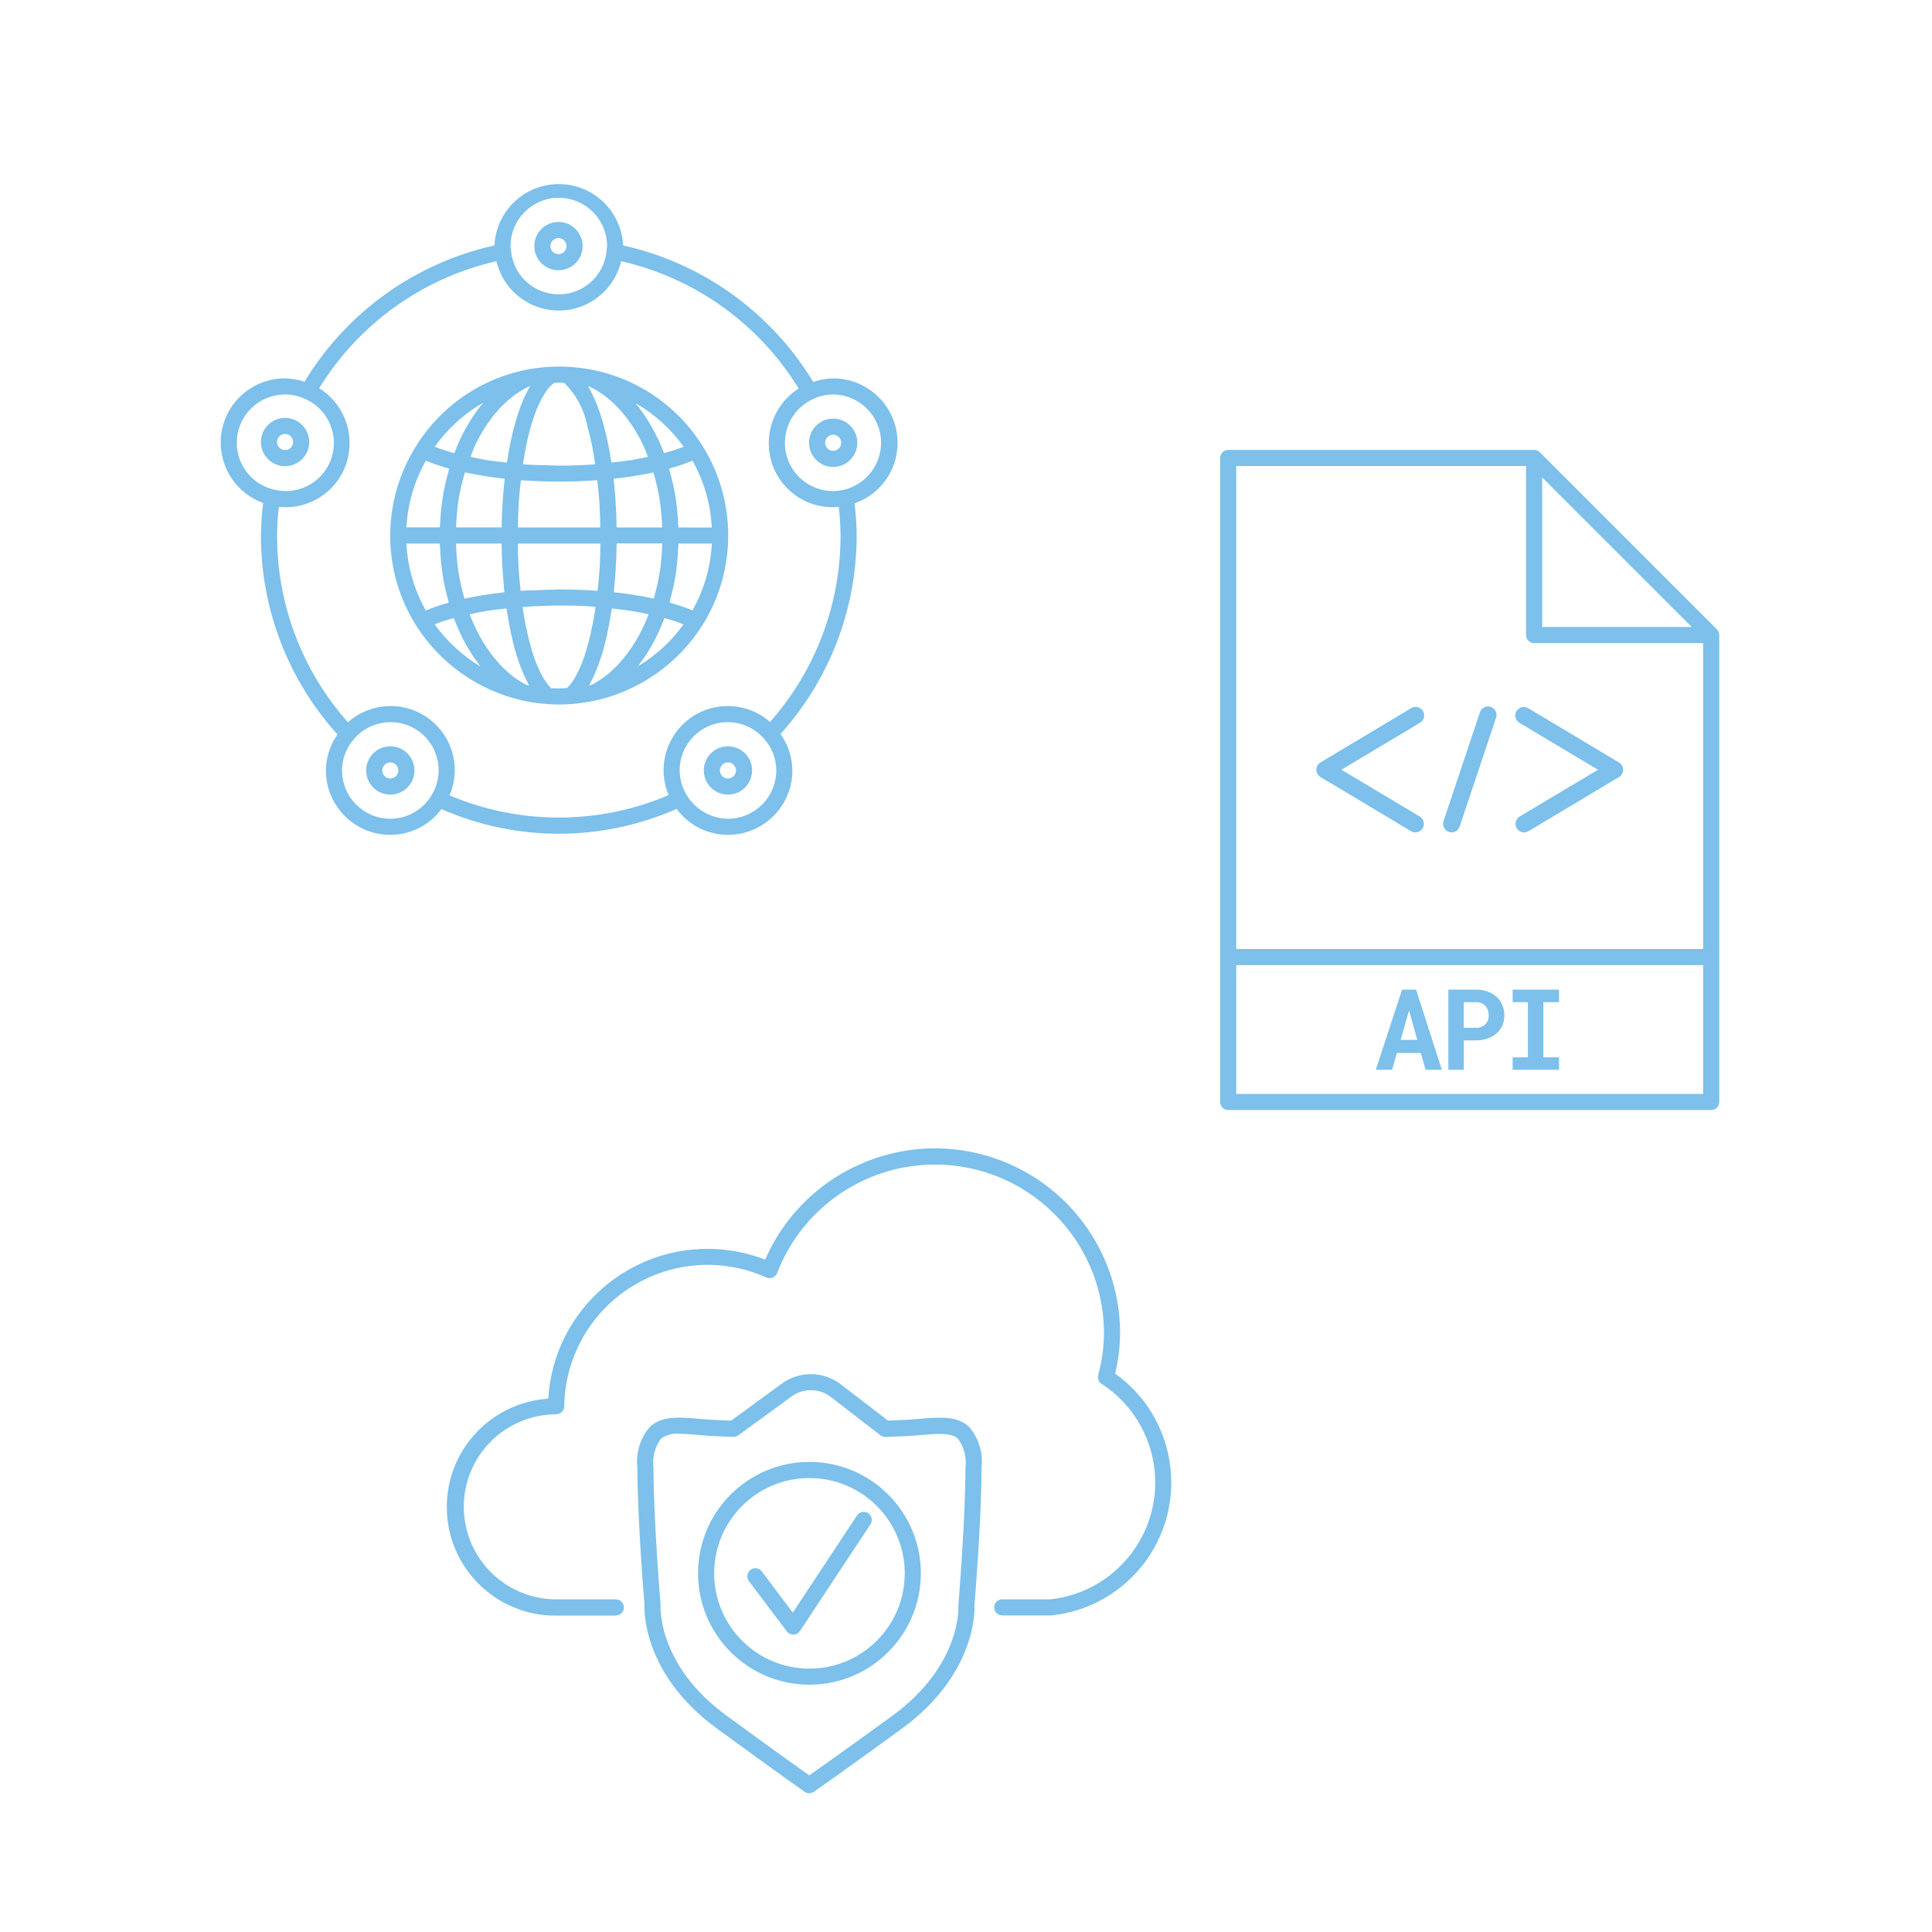 <svg viewBox="0 0 600 600" xmlns="http://www.w3.org/2000/svg" id="a"><g id="b"><g id="c"><path fill="#7cc0eb" d="M191.258,501.741h-18.41c-18.622,.206-33.885-14.722-34.091-33.344-.198-17.906,13.633-32.844,31.501-34.021,1.673-27.32,25.177-48.111,52.497-46.438,5.099,.312,10.12,1.411,14.883,3.258,12.673-29.118,46.551-42.45,75.669-29.777,20.784,9.045,34.314,29.457,34.551,52.122,0,4.398-.516,8.781-1.535,13.06,18.668,13.297,23.023,39.21,9.725,57.878-6.913,9.705-17.664,15.971-29.515,17.202h-15.275c-1.381,0-2.5-1.119-2.5-2.5s1.119-2.5,2.5-2.5h15c20.037-2.205,34.494-20.236,32.289-40.273-1.2-10.902-7.238-20.686-16.444-26.647-.91-.592-1.334-1.703-1.05-2.75,1.198-4.4,1.805-8.94,1.805-13.5-.363-28.993-24.161-52.202-53.153-51.839-21.485,.269-40.637,13.603-48.347,33.659-.493,1.29-1.938,1.936-3.228,1.443-.043-.016-.085-.034-.127-.053-22.451-10.074-48.817-.04-58.89,22.411-2.484,5.536-3.811,11.522-3.9,17.589,0,1.381-1.119,2.5-2.5,2.5-15.87,.035-28.707,12.928-28.673,28.798s12.928,28.707,28.798,28.673h18.42c1.381,0,2.5,1.119,2.5,2.5s-1.119,2.5-2.5,2.5v.05Z"></path><path fill="#7cc0eb" d="M251.313,556.901c-.511-.002-1.01-.159-1.43-.45-.08-.055-7.695-5.375-27.165-19.595-23.71-17.305-22.625-37.785-22.57-38.65h0c-.03,0-2.205-26.31-2.205-42.455-.536-4.597,.899-9.205,3.95-12.685,3.715-3.415,9-2.975,15.155-2.445,1.5,.12,3.035,.255,4.63,.335,1.795,.09,3.595,.16,5.385,.235l15.455-11.29c5.618-4.293,13.446-4.177,18.935,.28l14.32,11c1.77-.07,3.55-.145,5.33-.23,1.595-.08,3.145-.215,4.625-.335,6.135-.5,11.44-.97,15.155,2.445,3.051,3.48,4.486,8.088,3.95,12.685,0,16.175-2.185,42.565-2.21,42.835,.065,.5,1.145,20.965-22.565,38.275-19.5,14.22-27.26,19.55-27.335,19.605-.416,.283-.907,.436-1.41,.44Zm-40.325-111.635c-2.022-.208-4.051,.325-5.71,1.5-1.904,2.589-2.74,5.812-2.335,9,0,15.965,2.17,42.155,2.19,42.415-.04,1.12-.84,19.05,20.535,34.65,14.74,10.77,22.665,16.415,25.655,18.53,3-2.105,11-7.75,25.785-18.5,21.375-15.605,20.575-33.535,20.53-34.29,.03-.625,2.195-26.815,2.195-42.78,.403-3.188-.431-6.408-2.33-9-2.1-1.92-6.385-1.565-11.355-1.145-1.54,.13-3.145,.265-4.8,.345h0c-2.11,.107-4.213,.198-6.31,.275-.67,.003-1.316-.243-1.815-.69l-14.815-11.43c-3.714-3.143-9.13-3.227-12.94-.2l-16.16,11.795c-.459,.326-1.007,.5-1.57,.5-2.097-.08-4.198-.172-6.305-.275-1.66-.08-3.265-.215-4.805-.345-2.03-.19-3.94-.355-5.64-.355Zm70.235-1.815h0Z"></path><path fill="#7cc0eb" d="M246.343,507.636c-.787,0-1.528-.37-2-1l-11.76-15.61c-.827-1.105-.602-2.672,.503-3.5,1.104-.826,2.669-.603,3.497,.5l9.625,12.795,19.9-30.105c.719-1.179,2.257-1.551,3.436-.832,1.179,.719,1.551,2.257,.832,3.436-.033,.053-.067,.106-.104,.156l-21.845,33.05c-.445,.677-1.19,1.096-2,1.125l-.085-.015Z"></path><path fill="#7cc0eb" d="M251.388,523.201c-19.106,.003-34.597-15.484-34.6-34.59-.003-19.106,15.484-34.597,34.59-34.6,19.106-.003,34.597,15.484,34.6,34.59v.005c-.019,19.096-15.494,34.573-34.59,34.595Zm0-64.185c-16.345-.003-29.597,13.245-29.6,29.59-.003,16.345,13.245,29.597,29.59,29.6,16.345,.003,29.597-13.245,29.6-29.59v-.01c-.022-16.333-13.257-29.568-29.59-29.59Z"></path></g></g><g id="d"><g id="e"><path fill="#7cc0eb" d="M533.195,195.457l-55-55c-.471-.464-1.104-.726-1.765-.73h-95c-1.381,0-2.5,1.119-2.5,2.5v200c0,1.381,1.119,2.5,2.5,2.5h150c1.381,0,2.5-1.119,2.5-2.5V197.227c-.004-.663-.268-1.299-.735-1.77Zm-54.265-47.195l46.465,46.465h-46.465v-46.465Zm-5-3.535v52.5c0,1.381,1.119,2.5,2.5,2.5h52.5v95h-145V144.727h90Zm-90,195v-40h145v40h-145Z"></path><path fill="#7cc0eb" d="M435.43,307.342l-8.165,24.885h5.06l1.47-5.195h7.47l1.45,5.195h5.06l-8-24.885h-4.345Zm-.445,15.605l2.615-9.16,2.545,9.16h-5.16Z"></path><path fill="#7cc0eb" d="M464.775,309.577c-.811-.73-1.762-1.288-2.795-1.64-1.18-.413-2.425-.614-3.675-.595h-8.5v24.885h4.805v-9.125h3.705c1.249,.017,2.492-.179,3.675-.58,1.028-.353,1.978-.903,2.795-1.62,.763-.678,1.369-1.514,1.775-2.45,.425-.976,.638-2.031,.625-3.095,.017-1.118-.196-2.228-.625-3.26-.4-.962-1.01-1.823-1.785-2.52Zm-2.68,7.26c-.162,.456-.419,.872-.755,1.22-.353,.367-.781,.653-1.255,.84-.568,.218-1.172,.323-1.78,.31h-3.705v-7.98h3.705c.609-.015,1.214,.094,1.78,.32,.478,.203,.906,.506,1.255,.89,.341,.383,.598,.832,.755,1.32,.168,.523,.251,1.07,.245,1.62,.004,.497-.079,.991-.245,1.46Z"></path><polygon fill="#7cc0eb" points="469.77 311.222 474.505 311.222 474.505 328.367 469.77 328.367 469.77 332.227 484.16 332.227 484.16 328.367 479.305 328.367 479.305 311.222 484.16 311.222 484.16 307.342 469.77 307.342 469.77 311.222"></polygon><path fill="#7cc0eb" d="M438.2,258.127c1.255,.748,2.879,.338,3.628-.918s.338-2.879-.918-3.628l-24.32-14.54,24.34-14.545c1.278-.708,1.739-2.318,1.031-3.596-.708-1.278-2.318-1.739-3.596-1.031-.049,.027-.097,.056-.145,.086l-28.125,16.815c-1.254,.744-1.667,2.364-.922,3.618,.225,.38,.542,.697,.922,.922l28.105,16.815Z"></path><path fill="#7cc0eb" d="M471.03,257.227c.748,1.255,2.372,1.665,3.626,.917l.004-.002,28.125-16.815c1.254-.744,1.667-2.364,.922-3.618-.225-.38-.543-.697-.922-.922l-28.125-16.815c-1.23-.788-2.866-.43-3.654,.8-.788,1.23-.43,2.866,.8,3.654,.047,.03,.096,.059,.145,.086l24.32,14.545-24.34,14.525c-1.255,.758-1.658,2.39-.9,3.645Z"></path><path fill="#7cc0eb" d="M449.965,258.367c.271,.089,.555,.134,.84,.135,1.134-.003,2.14-.73,2.5-1.805l11.25-33.63c.569-1.345-.06-2.897-1.405-3.467-1.345-.569-2.897,.06-3.467,1.405-.052,.124-.095,.251-.128,.381l-11.25,33.63c-.463,1.383,.279,2.88,1.66,3.35Z"></path></g></g><g id="f"><g id="g"><path fill="#7cc0eb" d="M173.432,83.93c4.142,0,7.5-3.358,7.5-7.5s-3.358-7.5-7.5-7.5-7.5,3.358-7.5,7.5,3.358,7.5,7.5,7.5Zm0-10c1.381,0,2.5,1.119,2.5,2.5s-1.119,2.5-2.5,2.5-2.5-1.119-2.5-2.5,1.119-2.5,2.5-2.5Z"></path><path fill="#7cc0eb" d="M96.032,137.275c0-4.142-3.358-7.5-7.5-7.5s-7.5,3.358-7.5,7.5,3.358,7.5,7.5,7.5,7.5-3.358,7.5-7.5Zm-10,0c0-1.381,1.119-2.5,2.5-2.5s2.5,1.119,2.5,2.5-1.119,2.5-2.5,2.5-2.5-1.119-2.5-2.5Z"></path><path fill="#7cc0eb" d="M218.177,138.5h0l-1-1.545c-7.733-11.516-19.734-19.477-33.35-22.125l-.635-.115h0c-2.393-.439-4.814-.715-7.245-.825h-.03c-1.36-.055-2.22-.08-4.5,0-2.412,.103-4.814,.367-7.19,.79h0c-13.446,2.452-25.394,10.077-33.28,21.24-.61,.85-1.185,1.73-1.745,2.625-10.665,16.986-10.689,38.571-.06,55.58,7.444,11.826,19.264,20.225,32.88,23.365h.1l.365,.095,.79,.175c2.215,.442,4.456,.741,6.71,.895h0c1.21,.09,2.44,.14,3.675,.14,1.16,0,2.31-.055,3.45-.14h.195c2.678-.201,5.337-.603,7.955-1.2l.1-.035c.082-.005,.164-.015,.245-.03,13.489-3.205,25.185-11.568,32.58-23.295,10.623-17.009,10.623-38.586,0-55.595h-.01Zm-5.85,.24l-.695,.255c-.615,.235-1.24,.47-1.905,.695-.405,.135-.84,.265-1.26,.395-.595,.18-1.185,.365-1.81,.54l-.445,.115c-.465-1.25-.96-2.45-1.475-3.6-.041-.122-.092-.24-.15-.355-.027-.063-.058-.123-.095-.18-.05-.105-.11-.195-.16-.3-.833-1.751-1.756-3.459-2.765-5.115-.22-.365-.435-.735-.665-1.095-.974-1.53-2.036-3.003-3.18-4.41-.13-.155-.235-.345-.365-.5,5.897,3.402,11.001,8.023,14.97,13.555Zm-11.95,54.61c-.31,.7-.63,1.395-.965,2.07-.275,.565-.56,1.12-.85,1.665-.357,.667-.725,1.313-1.105,1.94-.305,.5-.61,1-.93,1.5-.405,.62-.825,1.21-1.25,1.8-.325,.455-.645,.915-1,1.345-.455,.585-.935,1.125-1.41,1.67-.335,.385-.665,.785-1,1.15-.53,.56-1.08,1.065-1.63,1.575-.32,.295-.63,.615-.96,.895-.757,.645-1.547,1.25-2.365,1.815-.25,.175-.5,.34-.75,.5-.766,.502-1.557,.965-2.37,1.385l-.81,.19c.14-.24,.26-.565,.395-.82,.5-.925,1-1.915,1.435-3,.2-.47,.4-.93,.595-1.425,.5-1.34,1-2.77,1.5-4.305,.075-.255,.165-.475,.24-.735,.53-1.81,1-3.76,1.45-5.805,.125-.58,.235-1.19,.355-1.785,.31-1.575,.6-3.2,.86-4.895,.06-.385,.14-.725,.2-1.115,2.1,.23,4.21,.455,6.17,.77,.285,.045,.545,.105,.83,.15,1.545,.26,2.975,.58,4.42,.885-.095,.255-.18,.5-.28,.765-.26,.605-.51,1.2-.775,1.815Zm-26.735-10.31c-.405,0-.795,.04-1.2,.045-1.825,0-3.6,.125-5.425,.2s-3.575,.07-5.325,.2c-.23-2.135-.455-4.27-.595-6.475,0-.21-.04-.41-.05-.625-.15-2.5-.195-5-.23-7.58h25.65c-.035,2.555-.08,5.105-.23,7.585,0,.205-.035,.4-.05,.605-.14,2.21-.365,4.35-.595,6.5-.695-.05-1.4-.1-2.105-.14-3.183-.203-6.465-.308-9.845-.315Zm-13.5,19.53c.085,.3,.185,.56,.275,.855,.46,1.49,.945,2.89,1.455,4.2,.195,.5,.4,1,.6,1.45,.463,1.08,.947,2.08,1.45,3,.135,.245,.25,.56,.385,.795h-.07l-.66-.145-.125-.03c-1.973-1.023-3.82-2.275-5.5-3.73-.27-.23-.5-.5-.78-.735-.61-.56-1.22-1.125-1.8-1.74-.315-.335-.61-.695-.915-1.045-.5-.58-1-1.16-1.5-1.78-.315-.405-.615-.835-.92-1.26-.45-.62-.89-1.245-1.315-1.905-.3-.46-.585-.935-.87-1.415-.4-.667-.788-1.352-1.165-2.055-.275-.5-.535-1-.795-1.55-.357-.727-.698-1.467-1.025-2.22-.24-.54-.475-1.085-.695-1.645-.11-.275-.205-.56-.315-.84,1.455-.31,2.885-.63,4.43-.89,.295-.05,.565-.11,.865-.16,1.96-.31,4.05-.535,6.14-.765,.055,.385,.13,.72,.19,1.1,.26,1.7,.55,3.33,.865,4.91,.12,.605,.23,1.23,.36,1.82,.435,2.03,.935,3.975,1.435,5.78Zm-10.735-67.815c.195-.34,.405-.65,.605-1,.415-.68,.82-1.36,1.255-2,.255-.375,.53-.72,.79-1.085,.405-.555,.805-1.12,1.22-1.645,.295-.365,.6-.7,.9-1.045,.415-.5,.825-1,1.255-1.43,.315-.33,.645-.635,.97-.95,.43-.42,.86-.845,1.305-1.235,.345-.3,.7-.57,1.05-.855,.44-.35,.88-.71,1.33-1.03,.375-.265,.755-.5,1.135-.75s.885-.575,1.335-.83,.82-.43,1.235-.63c.29-.145,.58-.285,.875-.415-.04,.06-.065,.13-.1,.19-.664,1.113-1.26,2.265-1.785,3.45-.14,.31-.255,.63-.385,.945-.41,.97-.795,1.95-1.145,2.965-.16,.455-.31,.905-.46,1.37-.3,.94-.583,1.882-.85,2.825-.115,.42-.235,.83-.34,1.245-.345,1.315-.66,2.615-.93,3.865h0c-.42,1.975-.79,4.115-1.135,6.32-.035,.225-.08,.41-.115,.635-2.08-.225-4.17-.445-6.125-.755-.28-.045-.535-.1-.81-.15-1.5-.25-2.935-.565-4.365-.865,.5-1.32,1-2.685,1.585-3.92,.537-1.11,1.103-2.183,1.7-3.22Zm17.845-8.905c.235-.53,.47-1.07,.705-1.54,.165-.32,.325-.59,.5-.885,.225-.41,.45-.825,.675-1.18,.165-.265,.33-.5,.5-.73s.42-.605,.63-.86,.335-.385,.5-.56,.39-.415,.58-.585,.325-.265,.5-.38c.127-.094,.258-.181,.395-.26,.965-.045,1.94-.04,2.905,0l.15,.085c3.722,3.702,6.221,8.455,7.16,13.62,.55,1.93,1.07,4,1.5,6.215,.345,1.7,.61,3.57,.89,5.415-3.725,.265-7.31,.395-10.79,.405-1.34,0-2.595-.085-3.905-.115-2.09-.05-4.215-.06-6.24-.185-.5-.03-1-.075-1.5-.11l.12-.78c.31-1.955,.645-3.865,1-5.61,.325-1.5,.67-2.9,1-4.205,.095-.355,.2-.655,.295-1,.265-.915,.525-1.82,.795-2.64,.13-.39,.265-.725,.4-1.095,.245-.685,.5-1.375,.735-2,.195-.385,.35-.695,.5-1.02Zm16.39-5.5c.395,.195,.79,.385,1.18,.61,.5,.275,.965,.59,1.445,.905,.38,.245,.76,.5,1.13,.75,.5,.35,.945,.735,1.41,1.12,.35,.285,.705,.555,1.045,.86,.5,.425,.935,.89,1.395,1.35,.315,.315,.635,.61,.945,.945,.465,.5,.915,1.055,1.365,1.595,.28,.335,.565,.65,.835,1,.47,.61,.915,1.26,1.365,1.91,.225,.325,.465,.63,.685,.97,.5,.745,.945,1.54,1.4,2.335,.16,.275,.33,.535,.5,.82,.607,1.097,1.178,2.235,1.715,3.415l.045,.105c.41,.9,.74,1.88,1.11,2.825-1.47,.31-2.915,.635-4.475,.89l-.71,.13c-1.96,.31-4.06,.53-6.15,.76-.295-1.95-.62-3.835-1-5.63,0-.065-.03-.13-.04-.2v-.085l-.03-.13c0-.055,0-.115-.035-.17s-.055-.235-.08-.345c-.24-1.155-.5-2.34-.825-3.545-.1-.4-.2-.785-.305-1.185-.3-1.115-.625-2.22-1-3.33-.1-.31-.19-.62-.295-.93-.45-1.357-.95-2.672-1.5-3.945-.14-.32-.29-.615-.435-.925-.44-.965-.915-1.88-1.415-2.755-.11-.19-.2-.415-.31-.6,.38,.17,.72,.33,1.035,.48Zm21.165,34.585l.025,.13c.4,2.579,.659,5.178,.775,7.785,0,.32,.03,.64,.04,.96h-14.15c-.04-2.613-.143-5.2-.31-7.76v-.235c-.155-2.415-.36-4.8-.625-7.135,4.147-.436,8.267-1.09,12.345-1.96,.09,.3,.18,.6,.265,.9,.689,2.412,1.241,4.861,1.655,7.335l-.02-.02Zm.105,22.5v.115c-.406,2.511-.953,4.996-1.64,7.445l-.255,.9c-1.795-.39-3.67-.74-5.605-1.055l-.295-.055c-2.095-.335-4.26-.63-6.5-.87,.235-2.19,.41-4.435,.555-6.695,0-.2,.035-.39,.05-.595,.15-2.58,.25-5.195,.28-7.85h14.16c0,.32,0,.635-.035,.955-.093,2.589-.325,5.171-.695,7.735l-.02-.03Zm-55.035,7.415c-1.935,.315-3.82,.665-5.625,1.06l-.255-.9c-.681-2.432-1.223-4.901-1.625-7.395h0c-.383-2.6-.622-5.219-.715-7.845,0-.32-.025-.64-.04-.965h14.155c.03,2.64,.123,5.243,.28,7.81,0,.375,.065,.725,.09,1.095,.14,2.105,.295,4.195,.5,6.235-2.227,.24-4.382,.528-6.465,.865l-.3,.04Zm-7.44-29.795v-.05c.424-2.501,.991-4.975,1.7-7.41,.08-.3,.17-.595,.255-.89,1.84,.4,3.747,.757,5.72,1.07l.2,.04c2.077,.333,4.22,.618,6.43,.855-.255,2.21-.44,4.475-.6,6.76,0,.215-.04,.42-.055,.635-.165,2.535-.265,5.115-.31,7.72h-14.135c0-.325,.025-.655,.04-1,.112-2.582,.364-5.156,.755-7.71v-.02Zm18.65,1.285v-.165c.16-2.405,.425-4.73,.69-7.045l1.795,.115c3.25,.205,6.615,.315,10.055,.315h.72c3.53,0,7.08-.14,10.84-.405h.295c.27,2.355,.535,4.71,.695,7.145v.05c.155,2.44,.2,4.95,.245,7.45h-25.58c.045-2.5,.09-5.005,.245-7.45v-.01Zm-11.035-31.285c-.05,.06-.09,.135-.14,.195-1.141,1.388-2.202,2.838-3.18,4.345-.245,.37-.475,.75-.715,1.13-1.026,1.641-1.966,3.335-2.815,5.075-.765,1.58-1.47,3.24-2.12,4.945l-.375-.1c-.665-.185-1.295-.38-1.92-.58-.4-.125-.81-.245-1.19-.375-.615-.205-1.19-.42-1.76-.635-.28-.105-.575-.205-.84-.315,3.978-5.584,9.113-10.245,15.055-13.665v-.02Zm-17.78,18l.19,.07c1,.415,2.03,.815,3.14,1.195,.24,.085,.5,.16,.76,.24,.875,.29,1.775,.575,2.72,.84l.405,.125c-.09,.31-.13,.645-.215,.96-.747,2.603-1.343,5.248-1.785,7.92,0,.1,0,.205-.04,.31-.4,2.673-.657,5.365-.77,8.065,0,.35-.09,.68-.1,1h-10.365c.391-7.284,2.466-14.378,6.06-20.725Zm4.285,25.75c0,.37,.08,.725,.095,1.09,.1,2.625,.334,5.244,.7,7.845,0,.18,.035,.365,.065,.545,.42,2.664,.994,5.302,1.72,7.9,.085,.315,.12,.655,.21,.965-.67,.19-1.27,.395-1.905,.59-.425,.135-.86,.26-1.265,.395-1.4,.465-2.73,.945-3.94,1.455-3.586-6.371-5.65-13.484-6.03-20.785h10.35Zm-1.565,25.105c.955-.385,1.915-.765,3-1.12,.21-.07,.445-.135,.66-.2,.71-.225,1.5-.43,2.27-.64,.16,.44,.355,.855,.53,1.29,.26,.655,.5,1.3,.795,1.93,.36,.83,.745,1.635,1.14,2.435,.285,.585,.565,1.17,.865,1.73,.435,.815,.895,1.59,1.36,2.365,.305,.5,.6,1,.915,1.5,.5,.795,1.055,1.54,1.6,2.28,.31,.425,.605,.87,.925,1.28,.06,.08,.11,.165,.17,.24-5.581-3.355-10.422-7.808-14.23-13.09Zm36.205,19.82c-.16-.15-.325-.305-.5-.5s-.33-.355-.5-.565c-.26-.32-.525-.7-.79-1.095-.165-.245-.325-.47-.5-.74-.29-.475-.58-1.03-.87-1.595-.14-.275-.285-.5-.425-.815-.405-.85-.81-1.79-1.205-2.82-.025-.065-.05-.115-.075-.185-.415-1.095-.82-2.305-1.215-3.605-.135-.445-.26-.96-.39-1.43-.255-.905-.5-1.82-.745-2.82-.145-.61-.28-1.285-.42-1.93-.205-.965-.41-1.94-.605-3-.135-.735-.255-1.5-.385-2.285-.095-.595-.185-1.225-.275-1.845,2.15-.153,4.317-.263,6.5-.33,1.07-.035,2.125-.115,3.2-.125,3.79-.04,7.565,.035,11.165,.255,.61,.035,1.2,.09,1.8,.135-.095,.64-.185,1.29-.285,1.905-.125,.765-.25,1.535-.385,2.265-.195,1.05-.4,2.035-.61,3-.135,.635-.27,1.295-.415,1.895-.245,1.03-.5,2-.765,2.915-.12,.43-.235,.89-.36,1.3-.385,1.29-.785,2.5-1.2,3.585h0c-.71,1.954-1.604,3.836-2.67,5.62l-.035,.055c-.373,.605-.786,1.184-1.235,1.735-.085,.1-.165,.18-.25,.275-.222,.247-.458,.483-.705,.705-1.615,.108-3.234,.121-4.85,.04Zm26.895-6.795l.145-.2c.31-.395,.595-.83,.895-1.24,.555-.755,1.105-1.5,1.625-2.31,.315-.5,.61-1,.915-1.5,.46-.77,.92-1.54,1.355-2.35,.3-.56,.58-1.145,.865-1.725,.4-.81,.79-1.625,1.16-2.47,.255-.595,.5-1.2,.745-1.81,.185-.46,.39-.9,.565-1.37,1.065,.295,2.18,.575,3.145,.895l.19,.07c.94,.315,1.735,.66,2.575,1-3.792,5.257-8.617,9.684-14.18,13.01Zm16.955-17.365c-1.135-.5-2.37-.935-3.665-1.37-.265-.09-.56-.17-.835-.255-.855-.275-1.7-.555-2.615-.81,.09-.3,.125-.63,.205-.935,.726-2.601,1.302-5.242,1.725-7.91,0-.14,.03-.29,.05-.435,.373-2.641,.61-5.3,.71-7.965,0-.37,.085-.715,.095-1.085h10.36c-.38,7.294-2.444,14.402-6.03,20.765Zm-4.34-25.765c0-.365-.085-.715-.105-1.08-.113-2.678-.368-5.349-.765-8,0-.1,0-.205-.035-.305-.446-2.687-1.043-5.346-1.79-7.965-.085-.3-.12-.625-.21-.93l.27-.08c1.147-.333,2.24-.667,3.28-1l.325-.1c1.12-.385,2.175-.79,3.175-1.205l.205-.08c3.573,6.371,5.626,13.48,6,20.775l-10.35-.03Z"></path><path fill="#7cc0eb" d="M226.072,231.77c-4.142,0-7.5,3.358-7.5,7.5s3.358,7.5,7.5,7.5,7.5-3.358,7.5-7.5-3.358-7.5-7.5-7.5Zm0,10c-1.381,0-2.5-1.119-2.5-2.5s1.119-2.5,2.5-2.5,2.5,1.119,2.5,2.5-1.119,2.5-2.5,2.5Z"></path><path fill="#7cc0eb" d="M258.752,130.01c-4.142,0-7.5,3.358-7.5,7.5s3.358,7.5,7.5,7.5,7.5-3.358,7.5-7.5-3.358-7.5-7.5-7.5Zm0,10c-1.381,0-2.5-1.119-2.5-2.5s1.119-2.5,2.5-2.5,2.5,1.119,2.5,2.5-1.119,2.5-2.5,2.5Z"></path><path fill="#7cc0eb" d="M121.212,231.77c-4.142,0-7.5,3.358-7.5,7.5s3.358,7.5,7.5,7.5,7.5-3.358,7.5-7.5-3.358-7.5-7.5-7.5Zm0,10c-1.381,0-2.5-1.119-2.5-2.5s1.119-2.5,2.5-2.5,2.5,1.119,2.5,2.5-1.119,2.5-2.5,2.5Z"></path><path fill="#7cc0eb" d="M278.752,137.51c0-11.046-8.954-20-20-20-2.112,.041-4.204,.423-6.195,1.13-13.051-21.62-34.39-36.948-59.045-42.415-.524-11.033-9.893-19.553-20.926-19.029-10.3,.489-18.54,8.729-19.029,19.029-24.628,5.457-45.948,20.759-59,42.345-1.942-.667-3.977-1.024-6.03-1.06-11.01-.027-19.957,8.877-19.983,19.887-.02,8.422,5.254,15.949,13.178,18.803-.424,3.394-.652,6.81-.685,10.23,.013,22.788,8.484,44.76,23.77,61.66-2.303,3.277-3.556,7.175-3.595,11.18,0,11.046,8.954,20,20,20,6.264,.003,12.158-2.966,15.885-8,23.279,10.228,49.784,10.204,73.045-.065,3.721,5.076,9.641,8.072,15.935,8.065,11.046,0,20-8.954,20-20-.039-4.06-1.326-8.01-3.685-11.315,15.201-16.88,23.624-38.784,23.65-61.5-.022-3.393-.239-6.782-.65-10.15,8.016-2.762,13.386-10.317,13.36-18.795ZM173.537,61.43c8.284,0,15,6.716,15,15-.006,.258-.033,.516-.08,.77l-.08,.685h0c-.753,8.195-8.006,14.227-16.201,13.474-7.152-.657-12.817-6.322-13.474-13.474h0l-.08-.685c-.045-.254-.07-.512-.075-.77,0-8.28,6.71-14.994,14.99-15Zm-100,76.08c0-8.284,6.716-15,15-15,2.088,.002,4.151,.447,6.055,1.305h0c7.596,3.229,11.136,12.005,7.907,19.601-2.893,6.805-10.327,10.471-17.487,8.624h0c-6.731-1.599-11.482-7.612-11.48-14.53h.005Zm47.68,116.76c-8.284,0-15-6.716-15-15,.008-3.567,1.306-7.01,3.655-9.695,5.315-6.304,14.734-7.107,21.038-1.792,3.384,2.853,5.328,7.061,5.307,11.487-.008,2.709-.764,5.363-2.185,7.67-2.672,4.543-7.55,7.331-12.82,7.33h.005Zm104.86,0c-8.245-.095-14.905-6.755-15-15-.035-8.248,6.624-14.963,14.872-14.998,4.371-.018,8.531,1.879,11.383,5.193,2.409,2.698,3.742,6.188,3.745,9.805,0,8.284-6.716,15-15,15h0Zm13.065-30.065c-8.283-7.249-20.874-6.41-28.123,1.873-3.195,3.651-4.948,8.341-4.932,13.192,.009,2.632,.548,5.236,1.585,7.655-21.734,9.269-46.303,9.3-68.06,.085,1.057-2.444,1.607-5.077,1.615-7.74,.045-11.001-8.838-19.956-19.839-20.001-4.914-.02-9.662,1.777-13.331,5.046-14.182-15.945-22.011-36.545-22-57.885,.012-3.019,.193-6.036,.54-9.035,10.87,1.191,20.648-6.656,21.838-17.526,.086-.783,.125-1.571,.117-2.359-.01-6.898-3.574-13.304-9.43-16.95,12.306-20.01,32.146-34.226,55.05-39.445,2.525,10.694,13.241,17.315,23.935,14.79,7.333-1.732,13.059-7.457,14.79-14.79,22.956,5.221,42.835,19.48,55.14,39.55-5.764,3.665-9.264,10.014-9.285,16.845-.11,10.937,8.667,19.893,19.604,20.004,.713,.007,1.426-.024,2.136-.094,.347,2.988,.529,5.992,.545,9,.008,21.29-7.781,41.846-21.895,57.785Zm22.96-72.105c-1.098,.26-2.222,.397-3.35,.41-8.27,.011-14.984-6.685-14.994-14.956-.008-5.886,3.433-11.23,8.794-13.659,1.942-.906,4.057-1.379,6.2-1.385,8.284,.072,14.941,6.846,14.869,15.13-.06,6.894-4.812,12.86-11.519,14.46Z"></path></g></g></svg>